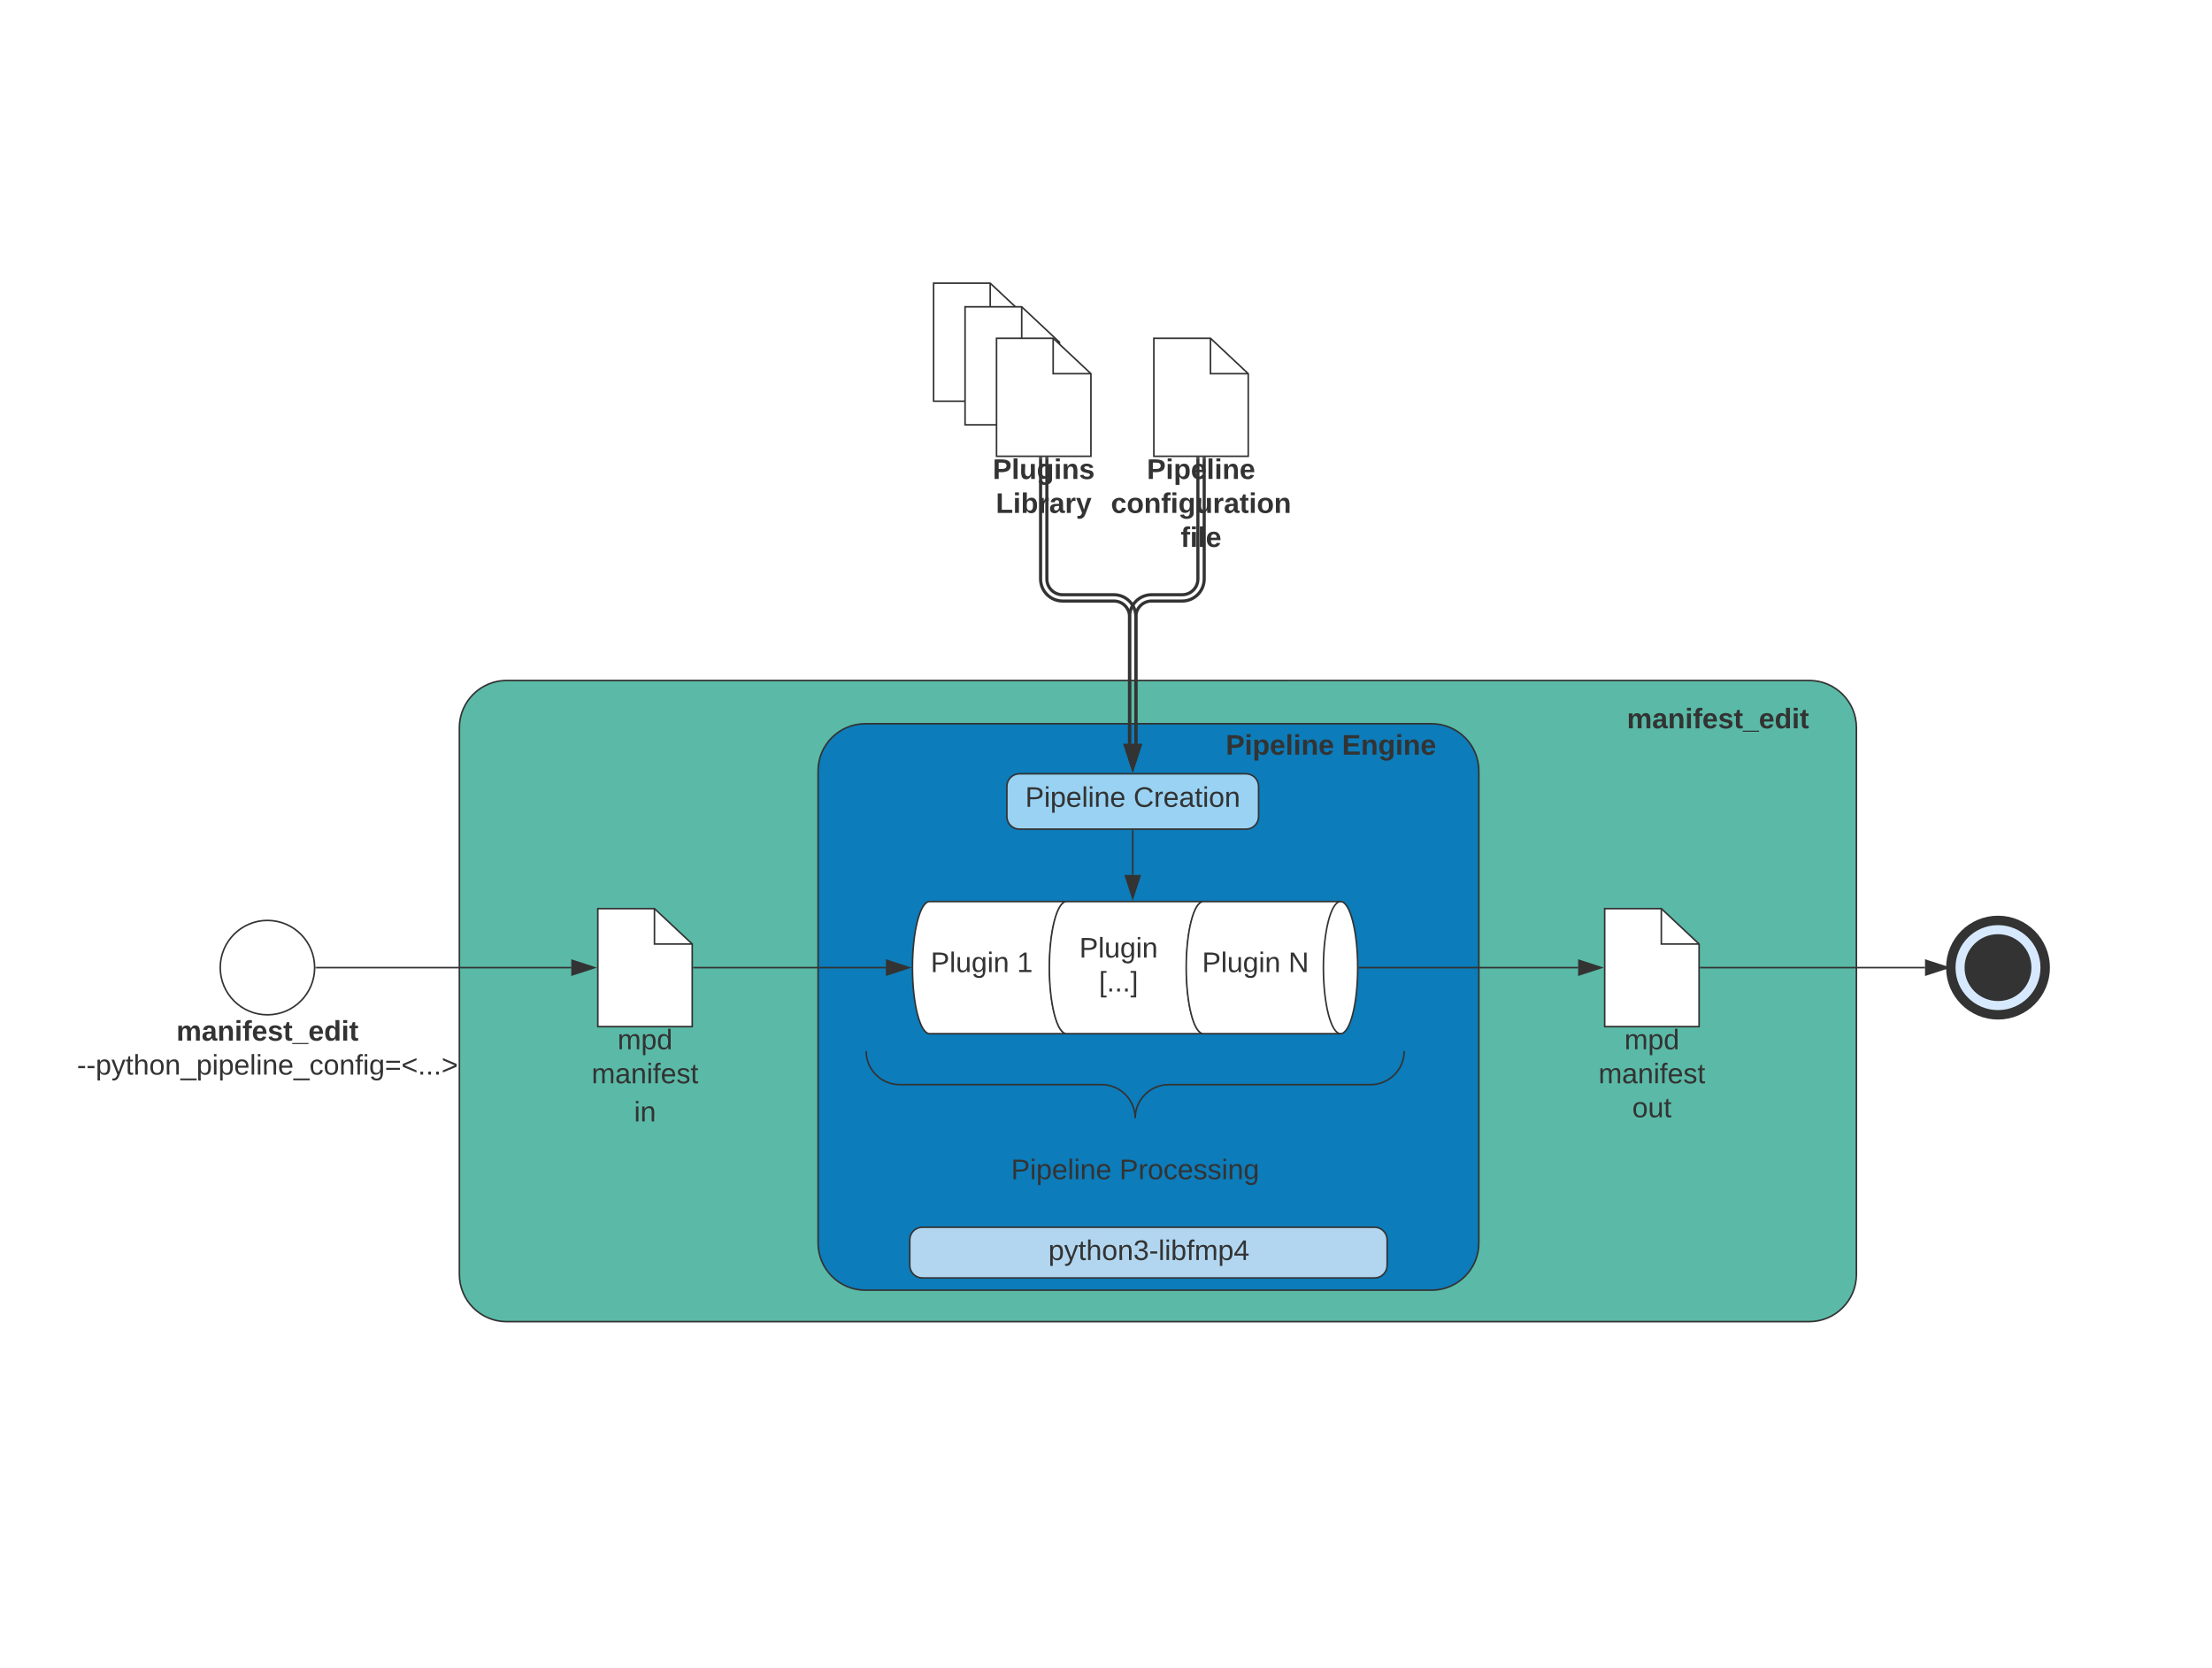 <svg xmlns="http://www.w3.org/2000/svg" xmlns:xlink="http://www.w3.org/1999/xlink" xmlns:lucid="lucid" width="1406.03" height="1060"><g transform="translate(0 0)" lucid:page-tab-id="D8Tr2TC_o4vC"><path d="M0 0h1406.03v1060H0z" fill="#fff"/><path d="M1150 432.5c16.57 0 30 13.43 30 30V810c0 16.57-13.43 30-30 30H322c-16.56 0-30-13.43-30-30V462.5c0-16.57 13.44-30 30-30z" stroke="#333" fill="#5abaa7"/><path d="M910 460c16.57 0 30 13.43 30 30v300c0 16.57-13.43 30-30 30H550c-16.57 0-30-13.43-30-30V490c0-16.57 13.43-30 30-30z" stroke="#333" fill="#0c7cba"/><path d="M629.43 180l24 22.5V255h-60v-75z" stroke="#333" fill="#fff"/><path d="M629.43 180v22.5h24" stroke="#333" fill="none"/><path d="M649.43 195l24 22.5V270h-60v-75z" stroke="#333" fill="#fff"/><path d="M649.43 195v22.5h24" stroke="#333" fill="none"/><path d="M416 577.5l24 22.5v52.5h-60v-75z" stroke="#333" fill="#fff"/><path d="M416 577.5V600h24" stroke="#333" fill="none"/><use xlink:href="#a" transform="matrix(1,0,0,1,380,652.5) translate(12.525 14.4)"/><use xlink:href="#b" transform="matrix(1,0,0,1,380,652.5) translate(-3.95 36)"/><use xlink:href="#c" transform="matrix(1,0,0,1,380,652.5) translate(23.025 60.267)"/><path d="M1056 577.5l24 22.5v52.5h-60v-75z" stroke="#333" fill="#fff"/><path d="M1056 577.5V600h24" stroke="#333" fill="none"/><use xlink:href="#a" transform="matrix(1,0,0,1,1020,652.5) translate(12.525 14.4)"/><use xlink:href="#b" transform="matrix(1,0,0,1,1020,652.5) translate(-3.95 36)"/><use xlink:href="#d" transform="matrix(1,0,0,1,1020,652.5) translate(17.5 57.6)"/><path d="M665.43 291.5V368c0 5.52 4.48 10 10 10H708c7.73 0 14 6.27 14 14v80.8" stroke="#333" stroke-width="2" fill="none"/><path d="M661.43 291.5V368c0 7.73 6.27 14 14 14H708c5.52 0 10 4.48 10 10v80.8" stroke="#333" stroke-width="2" fill="none"/><path d="M666.43 291.53h-2v-1.03h2zM662.43 291.53h-2v-1.03h2z" fill="#333"/><path d="M720 488.06l-4.64-14.27h9.28z" stroke="#333" stroke-width="2" fill="#333"/><path d="M765.43 291.5V368c0 7.73-6.26 14-14 14H732c-5.52 0-10 4.48-10 10v80.8" stroke="#333" stroke-width="2" fill="none"/><path d="M761.43 291.5V368c0 5.52-4.47 10-10 10H732c-7.73 0-14 6.27-14 14v80.8" stroke="#333" stroke-width="2" fill="none"/><path d="M766.43 291.53h-2v-1.03h2zM762.43 291.53h-2v-1.03h2z" fill="#333"/><path d="M720 488.06l-4.64-14.27h9.28z" stroke="#333" stroke-width="2" fill="#333"/><path d="M441 615h122.12" stroke="#333" fill="none"/><path d="M441 615.5h-.5v-1h.5z" fill="#333"/><path d="M577.88 615l-14.26 4.64v-9.28z" stroke="#333" fill="#333"/><path d="M864 615h139.12" stroke="#333" fill="none"/><path d="M864 615.5h-.53l.03-.5v-.5h.5z" fill="#333"/><path d="M1017.88 615l-14.26 4.64v-9.28z" stroke="#333" fill="#333"/><g stroke="#333"><path d="M590.9 657c-6.02 0-10.9-18.8-10.9-42s4.88-42 10.9-42h87.2c6.02 0 10.9 18.8 10.9 42s-4.88 42-10.9 42z" fill="#fff"/><path d="M678.1 657c-6.02 0-10.9-18.8-10.9-42s4.88-42 10.9-42" fill="none"/></g><use xlink:href="#e" transform="matrix(1,-2.4492935982947064e-16,2.4492935982947064e-16,1,585,578) translate(6.55 39.837)"/><use xlink:href="#f" transform="matrix(1,-2.4492935982947064e-16,2.4492935982947064e-16,1,585,578) translate(61.45 39.837)"/><g stroke="#333"><path d="M677.9 657c-6.02 0-10.9-18.8-10.9-42s4.88-42 10.9-42h87.2c6.02 0 10.9 18.8 10.9 42s-4.88 42-10.9 42z" fill="#fff"/><path d="M765.1 657c-6.02 0-10.9-18.8-10.9-42s4.88-42 10.9-42" fill="none"/></g><use xlink:href="#g" transform="matrix(1,-2.4492935982947064e-16,2.4492935982947064e-16,1,672,578) translate(14.05 30.587)"/><use xlink:href="#h" transform="matrix(1,-2.4492935982947064e-16,2.4492935982947064e-16,1,672,578) translate(26.5 52.188)"/><g stroke="#333"><path d="M764.9 657c-6.02 0-10.9-18.8-10.9-42s4.88-42 10.9-42h87.2c6.02 0 10.9 18.8 10.9 42s-4.88 42-10.9 42z" fill="#fff"/><path d="M852.1 657c-6.02 0-10.9-18.8-10.9-42s4.88-42 10.9-42" fill="none"/></g><use xlink:href="#e" transform="matrix(1,-2.4492935982947064e-16,2.4492935982947064e-16,1,759,578) translate(5.075 39.837)"/><use xlink:href="#i" transform="matrix(1,-2.4492935982947064e-16,2.4492935982947064e-16,1,759,578) translate(59.975 39.837)"/><path d="M640 499.8c0-4.42 3.58-8 8-8h144c4.42 0 8 3.58 8 8V519c0 4.42-3.58 8-8 8H648c-4.42 0-8-3.58-8-8z" stroke="#333" fill="#99d2f2"/><use xlink:href="#j" transform="matrix(1,0,0,1,645,496.795) translate(6.65 16.025)"/><use xlink:href="#k" transform="matrix(1,0,0,1,645,496.795) translate(75.5 16.025)"/><path d="M720 528v28.12" stroke="#333" fill="none"/><path d="M720.5 528h-1v-.5h1z" fill="#333"/><path d="M720 570.88l-4.64-14.26h9.28z" stroke="#333" fill="#333"/><g fill="none"><path d="M558.57 748c-4.42 0-8-3.58-8-8v-64c0-4.42 3.58-8 8-8h326c4.4 0 8 3.58 8 8v64c0 4.42-3.6 8-8 8z"/><path d="M892.57 668c0 11.8-9.57 21.38-21.38 21.38H742.93c-11.8 0-21.37 9.56-21.37 21.37 0-11.8-9.57-21.38-21.38-21.38H571.93c-11.8 0-21.37-9.56-21.37-21.37" stroke="#333"/></g><use xlink:href="#l" transform="matrix(1,0,0,1,555.566,735.062) translate(87.125 14.4)"/><use xlink:href="#m" transform="matrix(1,0,0,1,555.566,735.062) translate(155.975 14.4)"/><path d="M578.28 788c0-4.42 3.58-8 8-8h287.44c4.42 0 8 3.58 8 8v16.23c0 4.42-3.58 8-8 8H586.28c-4.42 0-8-3.58-8-8z" stroke="#333" fill="#b2d6ef"/><use xlink:href="#n" transform="matrix(1,0,0,1,583.283,785) translate(83.1 15.838)"/><path d="M754 457.27c0-4.42 3.58-8 8-8h167c4.42 0 8 3.58 8 8v37.2c0 4.42-3.58 8-8 8H762c-4.42 0-8-3.58-8-8z" stroke="#000" stroke-opacity="0" fill="#fff" fill-opacity="0"/><use xlink:href="#o" transform="matrix(1,0,0,1,759,454.27) translate(20.125 25.4)"/><use xlink:href="#p" transform="matrix(1,0,0,1,759,454.27) translate(94.025 25.4)"/><path d="M1300 615c0 16.57-13.43 30-30 30s-30-13.43-30-30 13.43-30 30-30 30 13.43 30 30z" stroke="#333" stroke-width="6" fill="#d7e9ff"/><path d="M1291.25 615c0 11.74-9.5 21.25-21.25 21.25-11.74 0-21.25-9.5-21.25-21.25 0-11.74 9.5-21.25 21.25-21.25 11.74 0 21.25 9.5 21.25 21.25z" fill="#333"/><path d="M200 615c0 16.57-13.43 30-30 30s-30-13.43-30-30 13.43-30 30-30 30 13.43 30 30z" stroke="#333" fill="#fff"/><use xlink:href="#q" transform="matrix(1,0,0,1,140,647) translate(-27.875 14.4)"/><use xlink:href="#r" transform="matrix(1,0,0,1,140,647) translate(-91.1 36)"/><path d="M201 615h162.12" stroke="#333" fill="none"/><path d="M201 615.5h-.54l.04-.5-.02-.5h.53z" fill="#333"/><path d="M377.88 615l-14.26 4.64v-9.28z" stroke="#333" fill="#333"/><path d="M1081 615h142.62" stroke="#333" fill="none"/><path d="M1081 615.5h-.5v-1h.5z" fill="#333"/><path d="M1238.38 615l-14.26 4.64v-9.28z" stroke="#333" fill="#333"/><path d="M1000 440.5c0-4.42 3.58-8 8-8h167c4.42 0 8 3.58 8 8v37.2c0 4.42-3.58 8-8 8h-167c-4.42 0-8-3.58-8-8z" stroke="#000" stroke-opacity="0" fill="#fff" fill-opacity="0"/><g><use xlink:href="#s" transform="matrix(1,0,0,1,1005,437.5) translate(29.125 25.4)"/></g><path d="M769.43 215l24 22.5V290h-60v-75z" stroke="#333" fill="#fff"/><path d="M769.43 215v22.5h24" stroke="#333" fill="none"/><g><use xlink:href="#t" transform="matrix(1,0,0,1,733.434,290) translate(-4.45 14.4)"/><use xlink:href="#u" transform="matrix(1,0,0,1,733.434,290) translate(-27.3 36)"/><use xlink:href="#v" transform="matrix(1,0,0,1,733.434,290) translate(17.025 57.6)"/></g><path d="M669.43 215l24 22.5V290h-60v-75z" stroke="#333" fill="#fff"/><path d="M669.43 215v22.5h24" stroke="#333" fill="none"/><g><use xlink:href="#w" transform="matrix(1,0,0,1,633.434,290) translate(-2.425 14.4)"/><use xlink:href="#x" transform="matrix(1,0,0,1,633.434,290) translate(-0.45 36)"/></g><g class="lucid-layer" lucid:layer-id="D8Tr2RmEbMdG" display="none"><path d="M567 761c0-4.42 3.58-8 8-8h417c4.42 0 8 3.58 8 8v291c0 4.42-3.58 8-8 8H575c-4.42 0-8-3.58-8-8z" stroke="#333" fill="#b2d6ef"/></g><defs><path fill="#333" d="M210-169c-67 3-38 105-44 169h-31v-121c0-29-5-50-35-48C34-165 62-65 56 0H25l-1-190h30c1 10-1 24 2 32 10-44 99-50 107 0 11-21 27-35 58-36 85-2 47 119 55 194h-31v-121c0-29-5-49-35-48" id="y"/><path fill="#333" d="M115-194c55 1 70 41 70 98S169 2 115 4C84 4 66-9 55-30l1 105H24l-1-265h31l2 30c10-21 28-34 59-34zm-8 174c40 0 45-34 45-75s-6-73-45-74c-42 0-51 32-51 76 0 43 10 73 51 73" id="z"/><path fill="#333" d="M85-194c31 0 48 13 60 33l-1-100h32l1 261h-30c-2-10 0-23-3-31C134-8 116 4 85 4 32 4 16-35 15-94c0-66 23-100 70-100zm9 24c-40 0-46 34-46 75 0 40 6 74 45 74 42 0 51-32 51-76 0-42-9-74-50-73" id="A"/><g id="a"><use transform="matrix(0.05,0,0,0.05,0,0)" xlink:href="#y"/><use transform="matrix(0.05,0,0,0.05,14.95,0)" xlink:href="#z"/><use transform="matrix(0.05,0,0,0.05,24.95,0)" xlink:href="#A"/></g><path fill="#333" d="M141-36C126-15 110 5 73 4 37 3 15-17 15-53c-1-64 63-63 125-63 3-35-9-54-41-54-24 1-41 7-42 31l-33-3c5-37 33-52 76-52 45 0 72 20 72 64v82c-1 20 7 32 28 27v20c-31 9-61-2-59-35zM48-53c0 20 12 33 32 33 41-3 63-29 60-74-43 2-92-5-92 41" id="B"/><path fill="#333" d="M117-194c89-4 53 116 60 194h-32v-121c0-31-8-49-39-48C34-167 62-67 57 0H25l-1-190h30c1 10-1 24 2 32 11-22 29-35 61-36" id="C"/><path fill="#333" d="M24-231v-30h32v30H24zM24 0v-190h32V0H24" id="D"/><path fill="#333" d="M101-234c-31-9-42 10-38 44h38v23H63V0H32v-167H5v-23h27c-7-52 17-82 69-68v24" id="E"/><path fill="#333" d="M100-194c63 0 86 42 84 106H49c0 40 14 67 53 68 26 1 43-12 49-29l28 8c-11 28-37 45-77 45C44 4 14-33 15-96c1-61 26-98 85-98zm52 81c6-60-76-77-97-28-3 7-6 17-6 28h103" id="F"/><path fill="#333" d="M135-143c-3-34-86-38-87 0 15 53 115 12 119 90S17 21 10-45l28-5c4 36 97 45 98 0-10-56-113-15-118-90-4-57 82-63 122-42 12 7 21 19 24 35" id="G"/><path fill="#333" d="M59-47c-2 24 18 29 38 22v24C64 9 27 4 27-40v-127H5v-23h24l9-43h21v43h35v23H59v120" id="H"/><g id="b"><use transform="matrix(0.05,0,0,0.05,0,0)" xlink:href="#y"/><use transform="matrix(0.05,0,0,0.05,14.95,0)" xlink:href="#B"/><use transform="matrix(0.05,0,0,0.05,24.95,0)" xlink:href="#C"/><use transform="matrix(0.05,0,0,0.05,34.95,0)" xlink:href="#D"/><use transform="matrix(0.05,0,0,0.05,38.9,0)" xlink:href="#E"/><use transform="matrix(0.05,0,0,0.05,43.9,0)" xlink:href="#F"/><use transform="matrix(0.05,0,0,0.05,53.9,0)" xlink:href="#G"/><use transform="matrix(0.05,0,0,0.05,62.9,0)" xlink:href="#H"/></g><g id="c"><use transform="matrix(0.05,0,0,0.05,0,0)" xlink:href="#D"/><use transform="matrix(0.05,0,0,0.05,3.95,0)" xlink:href="#C"/></g><path fill="#333" d="M100-194c62-1 85 37 85 99 1 63-27 99-86 99S16-35 15-95c0-66 28-99 85-99zM99-20c44 1 53-31 53-75 0-43-8-75-51-75s-53 32-53 75 10 74 51 75" id="I"/><path fill="#333" d="M84 4C-5 8 30-112 23-190h32v120c0 31 7 50 39 49 72-2 45-101 50-169h31l1 190h-30c-1-10 1-25-2-33-11 22-28 36-60 37" id="J"/><g id="d"><use transform="matrix(0.05,0,0,0.05,0,0)" xlink:href="#I"/><use transform="matrix(0.05,0,0,0.05,10,0)" xlink:href="#J"/><use transform="matrix(0.05,0,0,0.05,20,0)" xlink:href="#H"/></g><path fill="#333" d="M30-248c87 1 191-15 191 75 0 78-77 80-158 76V0H30v-248zm33 125c57 0 124 11 124-50 0-59-68-47-124-48v98" id="K"/><path fill="#333" d="M24 0v-261h32V0H24" id="L"/><path fill="#333" d="M177-190C167-65 218 103 67 71c-23-6-38-20-44-43l32-5c15 47 100 32 89-28v-30C133-14 115 1 83 1 29 1 15-40 15-95c0-56 16-97 71-98 29-1 48 16 59 35 1-10 0-23 2-32h30zM94-22c36 0 50-32 50-73 0-42-14-75-50-75-39 0-46 34-46 75s6 73 46 73" id="M"/><g id="e"><use transform="matrix(0.05,0,0,0.05,0,0)" xlink:href="#K"/><use transform="matrix(0.05,0,0,0.05,12,0)" xlink:href="#L"/><use transform="matrix(0.05,0,0,0.05,15.95,0)" xlink:href="#J"/><use transform="matrix(0.05,0,0,0.05,25.95,0)" xlink:href="#M"/><use transform="matrix(0.05,0,0,0.05,35.95,0)" xlink:href="#D"/><use transform="matrix(0.05,0,0,0.05,39.9,0)" xlink:href="#C"/></g><path fill="#333" d="M27 0v-27h64v-190l-56 39v-29l58-41h29v221h61V0H27" id="N"/><use transform="matrix(0.05,0,0,0.05,0,0)" xlink:href="#N" id="f"/><g id="g"><use transform="matrix(0.05,0,0,0.05,0,0)" xlink:href="#K"/><use transform="matrix(0.05,0,0,0.05,12,0)" xlink:href="#L"/><use transform="matrix(0.05,0,0,0.05,15.95,0)" xlink:href="#J"/><use transform="matrix(0.05,0,0,0.05,25.95,0)" xlink:href="#M"/><use transform="matrix(0.05,0,0,0.05,35.95,0)" xlink:href="#D"/><use transform="matrix(0.05,0,0,0.05,39.9,0)" xlink:href="#C"/></g><path fill="#333" d="M26 75v-336h71v23H56V52h41v23H26" id="O"/><path fill="#333" d="M33 0v-38h34V0H33" id="P"/><path fill="#333" d="M3 75V52h41v-290H3v-23h71V75H3" id="Q"/><g id="h"><use transform="matrix(0.05,0,0,0.05,0,0)" xlink:href="#O"/><use transform="matrix(0.05,0,0,0.05,5,0)" xlink:href="#P"/><use transform="matrix(0.05,0,0,0.05,10,0)" xlink:href="#P"/><use transform="matrix(0.05,0,0,0.05,15,0)" xlink:href="#P"/><use transform="matrix(0.05,0,0,0.05,20,0)" xlink:href="#Q"/></g><path fill="#333" d="M190 0L58-211 59 0H30v-248h39L202-35l-2-213h31V0h-41" id="R"/><use transform="matrix(0.05,0,0,0.05,0,0)" xlink:href="#R" id="i"/><g id="j"><use transform="matrix(0.05,0,0,0.05,0,0)" xlink:href="#K"/><use transform="matrix(0.05,0,0,0.05,12,0)" xlink:href="#D"/><use transform="matrix(0.05,0,0,0.05,15.95,0)" xlink:href="#z"/><use transform="matrix(0.05,0,0,0.05,25.95,0)" xlink:href="#F"/><use transform="matrix(0.05,0,0,0.05,35.95,0)" xlink:href="#L"/><use transform="matrix(0.05,0,0,0.05,39.9,0)" xlink:href="#D"/><use transform="matrix(0.05,0,0,0.05,43.85,0)" xlink:href="#C"/><use transform="matrix(0.05,0,0,0.05,53.85,0)" xlink:href="#F"/></g><path fill="#333" d="M212-179c-10-28-35-45-73-45-59 0-87 40-87 99 0 60 29 101 89 101 43 0 62-24 78-52l27 14C228-24 195 4 139 4 59 4 22-46 18-125c-6-104 99-153 187-111 19 9 31 26 39 46" id="S"/><path fill="#333" d="M114-163C36-179 61-72 57 0H25l-1-190h30c1 12-1 29 2 39 6-27 23-49 58-41v29" id="T"/><g id="k"><use transform="matrix(0.05,0,0,0.05,0,0)" xlink:href="#S"/><use transform="matrix(0.05,0,0,0.05,12.95,0)" xlink:href="#T"/><use transform="matrix(0.05,0,0,0.05,18.9,0)" xlink:href="#F"/><use transform="matrix(0.05,0,0,0.05,28.9,0)" xlink:href="#B"/><use transform="matrix(0.05,0,0,0.05,38.9,0)" xlink:href="#H"/><use transform="matrix(0.05,0,0,0.05,43.9,0)" xlink:href="#D"/><use transform="matrix(0.05,0,0,0.05,47.85,0)" xlink:href="#I"/><use transform="matrix(0.05,0,0,0.05,57.85,0)" xlink:href="#C"/></g><g id="l"><use transform="matrix(0.05,0,0,0.05,0,0)" xlink:href="#K"/><use transform="matrix(0.05,0,0,0.05,12,0)" xlink:href="#D"/><use transform="matrix(0.05,0,0,0.05,15.95,0)" xlink:href="#z"/><use transform="matrix(0.05,0,0,0.05,25.95,0)" xlink:href="#F"/><use transform="matrix(0.05,0,0,0.05,35.95,0)" xlink:href="#L"/><use transform="matrix(0.05,0,0,0.05,39.9,0)" xlink:href="#D"/><use transform="matrix(0.05,0,0,0.05,43.85,0)" xlink:href="#C"/><use transform="matrix(0.05,0,0,0.05,53.85,0)" xlink:href="#F"/></g><path fill="#333" d="M96-169c-40 0-48 33-48 73s9 75 48 75c24 0 41-14 43-38l32 2c-6 37-31 61-74 61-59 0-76-41-82-99-10-93 101-131 147-64 4 7 5 14 7 22l-32 3c-4-21-16-35-41-35" id="U"/><g id="m"><use transform="matrix(0.05,0,0,0.05,0,0)" xlink:href="#K"/><use transform="matrix(0.05,0,0,0.05,12,0)" xlink:href="#T"/><use transform="matrix(0.05,0,0,0.05,17.95,0)" xlink:href="#I"/><use transform="matrix(0.05,0,0,0.05,27.95,0)" xlink:href="#U"/><use transform="matrix(0.05,0,0,0.05,36.95,0)" xlink:href="#F"/><use transform="matrix(0.05,0,0,0.05,46.95,0)" xlink:href="#G"/><use transform="matrix(0.05,0,0,0.05,55.95,0)" xlink:href="#G"/><use transform="matrix(0.05,0,0,0.05,64.95,0)" xlink:href="#D"/><use transform="matrix(0.05,0,0,0.05,68.9,0)" xlink:href="#C"/><use transform="matrix(0.05,0,0,0.05,78.9,0)" xlink:href="#M"/></g><path fill="#333" d="M179-190L93 31C79 59 56 82 12 73V49c39 6 53-20 64-50L1-190h34L92-34l54-156h33" id="V"/><path fill="#333" d="M106-169C34-169 62-67 57 0H25v-261h32l-1 103c12-21 28-36 61-36 89 0 53 116 60 194h-32v-121c2-32-8-49-39-48" id="W"/><path fill="#333" d="M126-127c33 6 58 20 58 59 0 88-139 92-164 29-3-8-5-16-6-25l32-3c6 27 21 44 54 44 32 0 52-15 52-46 0-38-36-46-79-43v-28c39 1 72-4 72-42 0-27-17-43-46-43-28 0-47 15-49 41l-32-3c6-42 35-63 81-64 48-1 79 21 79 65 0 36-21 52-52 59" id="X"/><path fill="#333" d="M16-82v-28h88v28H16" id="Y"/><path fill="#333" d="M115-194c53 0 69 39 70 98 0 66-23 100-70 100C84 3 66-7 56-30L54 0H23l1-261h32v101c10-23 28-34 59-34zm-8 174c40 0 45-34 45-75 0-40-5-75-45-74-42 0-51 32-51 76 0 43 10 73 51 73" id="Z"/><path fill="#333" d="M155-56V0h-30v-56H8v-25l114-167h33v167h35v25h-35zm-30-156c-27 46-58 90-88 131h88v-131" id="aa"/><g id="n"><use transform="matrix(0.05,0,0,0.05,0,0)" xlink:href="#z"/><use transform="matrix(0.05,0,0,0.05,10,0)" xlink:href="#V"/><use transform="matrix(0.05,0,0,0.05,19,0)" xlink:href="#H"/><use transform="matrix(0.05,0,0,0.05,24,0)" xlink:href="#W"/><use transform="matrix(0.05,0,0,0.05,34,0)" xlink:href="#I"/><use transform="matrix(0.05,0,0,0.05,44,0)" xlink:href="#C"/><use transform="matrix(0.05,0,0,0.05,54,0)" xlink:href="#X"/><use transform="matrix(0.05,0,0,0.05,64,0)" xlink:href="#Y"/><use transform="matrix(0.05,0,0,0.05,69.95,0)" xlink:href="#L"/><use transform="matrix(0.05,0,0,0.05,73.9,0)" xlink:href="#D"/><use transform="matrix(0.05,0,0,0.05,77.85,0)" xlink:href="#Z"/><use transform="matrix(0.05,0,0,0.05,87.85,0)" xlink:href="#E"/><use transform="matrix(0.05,0,0,0.05,92.85,0)" xlink:href="#y"/><use transform="matrix(0.05,0,0,0.05,107.8,0)" xlink:href="#z"/><use transform="matrix(0.05,0,0,0.05,117.8,0)" xlink:href="#aa"/></g><path fill="#333" d="M24-248c93 1 206-16 204 79-1 75-69 88-152 82V0H24v-248zm52 121c47 0 100 7 100-41 0-47-54-39-100-39v80" id="ab"/><path fill="#333" d="M25-224v-37h50v37H25zM25 0v-190h50V0H25" id="ac"/><path fill="#333" d="M135-194c53 0 70 44 70 98 0 56-19 98-73 100-31 1-45-17-59-34 3 33 2 69 2 105H25l-1-265h48c2 10 0 23 3 31 11-24 29-35 60-35zM114-30c33 0 39-31 40-66 0-38-9-64-40-64-56 0-55 130 0 130" id="ad"/><path fill="#333" d="M185-48c-13 30-37 53-82 52C43 2 14-33 14-96s30-98 90-98c62 0 83 45 84 108H66c0 31 8 55 39 56 18 0 30-7 34-22zm-45-69c5-46-57-63-70-21-2 6-4 13-4 21h74" id="ae"/><path fill="#333" d="M25 0v-261h50V0H25" id="af"/><path fill="#333" d="M135-194c87-1 58 113 63 194h-50c-7-57 23-157-34-157-59 0-34 97-39 157H25l-1-190h47c2 12-1 28 3 38 12-26 28-41 61-42" id="ag"/><g id="o"><use transform="matrix(0.05,0,0,0.05,0,0)" xlink:href="#ab"/><use transform="matrix(0.05,0,0,0.05,12,0)" xlink:href="#ac"/><use transform="matrix(0.05,0,0,0.05,17,0)" xlink:href="#ad"/><use transform="matrix(0.05,0,0,0.05,27.95,0)" xlink:href="#ae"/><use transform="matrix(0.05,0,0,0.05,37.95,0)" xlink:href="#af"/><use transform="matrix(0.05,0,0,0.05,42.95,0)" xlink:href="#ac"/><use transform="matrix(0.05,0,0,0.05,47.95,0)" xlink:href="#ag"/><use transform="matrix(0.05,0,0,0.05,58.9,0)" xlink:href="#ae"/></g><path fill="#333" d="M24 0v-248h195v40H76v63h132v40H76v65h150V0H24" id="ah"/><path fill="#333" d="M195-6C206 82 75 100 31 46c-4-6-6-13-8-21l49-6c3 16 16 24 34 25 40 0 42-37 40-79-11 22-30 35-61 35-53 0-70-43-70-97 0-56 18-96 73-97 30 0 46 14 59 34l2-30h47zm-90-29c32 0 41-27 41-63 0-35-9-62-40-62-32 0-39 29-40 63 0 36 9 62 39 62" id="ai"/><g id="p"><use transform="matrix(0.05,0,0,0.05,0,0)" xlink:href="#ah"/><use transform="matrix(0.05,0,0,0.05,12,0)" xlink:href="#ag"/><use transform="matrix(0.05,0,0,0.05,22.95,0)" xlink:href="#ai"/><use transform="matrix(0.05,0,0,0.05,33.9,0)" xlink:href="#ac"/><use transform="matrix(0.05,0,0,0.05,38.9,0)" xlink:href="#ag"/><use transform="matrix(0.05,0,0,0.05,49.85,0)" xlink:href="#ae"/></g><path fill="#333" d="M220-157c-53 9-28 100-34 157h-49v-107c1-27-5-49-29-50C55-147 81-57 75 0H25l-1-190h47c2 12-1 28 3 38 10-53 101-56 108 0 13-22 24-43 59-42 82 1 51 116 57 194h-49v-107c-1-25-5-48-29-50" id="aj"/><path fill="#333" d="M133-34C117-15 103 5 69 4 32 3 11-16 11-54c-1-60 55-63 116-61 1-26-3-47-28-47-18 1-26 9-28 27l-52-2c7-38 36-58 82-57s74 22 75 68l1 82c-1 14 12 18 25 15v27c-30 8-71 5-69-32zm-48 3c29 0 43-24 42-57-32 0-66-3-65 30 0 17 8 27 23 27" id="ak"/><path fill="#333" d="M121-226c-27-7-43 5-38 36h38v33H83V0H34v-157H6v-33h28c-9-59 32-81 87-68v32" id="al"/><path fill="#333" d="M137-138c1-29-70-34-71-4 15 46 118 7 119 86 1 83-164 76-172 9l43-7c4 19 20 25 44 25 33 8 57-30 24-41C81-84 22-81 20-136c-2-80 154-74 161-7" id="am"/><path fill="#333" d="M115-3C79 11 28 4 28-45v-112H4v-33h27l15-45h31v45h36v33H77v99c-1 23 16 31 38 25v30" id="an"/><path fill="#333" d="M-4 44V30h207v14H-4" id="ao"/><path fill="#333" d="M88-194c31-1 46 15 58 34l-1-101h50l1 261h-48c-2-10 0-23-3-31C134-8 116 4 84 4 32 4 16-41 15-95c0-56 19-97 73-99zm17 164c33 0 40-30 41-66 1-37-9-64-41-64s-38 30-39 65c0 43 13 65 39 65" id="ap"/><g id="q"><use transform="matrix(0.05,0,0,0.05,0,0)" xlink:href="#aj"/><use transform="matrix(0.05,0,0,0.05,16,0)" xlink:href="#ak"/><use transform="matrix(0.05,0,0,0.05,26,0)" xlink:href="#ag"/><use transform="matrix(0.05,0,0,0.05,36.95,0)" xlink:href="#ac"/><use transform="matrix(0.05,0,0,0.05,41.95,0)" xlink:href="#al"/><use transform="matrix(0.05,0,0,0.05,47.9,0)" xlink:href="#ae"/><use transform="matrix(0.05,0,0,0.05,57.9,0)" xlink:href="#am"/><use transform="matrix(0.05,0,0,0.05,67.9,0)" xlink:href="#an"/><use transform="matrix(0.05,0,0,0.05,73.85,0)" xlink:href="#ao"/><use transform="matrix(0.05,0,0,0.05,83.85,0)" xlink:href="#ae"/><use transform="matrix(0.05,0,0,0.05,93.85,0)" xlink:href="#ap"/><use transform="matrix(0.05,0,0,0.05,104.8,0)" xlink:href="#ac"/><use transform="matrix(0.05,0,0,0.05,109.8,0)" xlink:href="#an"/></g><path fill="#333" d="M-5 72V49h209v23H-5" id="aq"/><path fill="#333" d="M18-150v-26h174v26H18zm0 90v-26h174v26H18" id="ar"/><path fill="#333" d="M18-100v-36l175-74v27L42-118l151 64v27" id="as"/><path fill="#333" d="M18-27v-27l151-64-151-65v-27l175 74v36" id="at"/><g id="r"><use transform="matrix(0.05,0,0,0.05,0,0)" xlink:href="#Y"/><use transform="matrix(0.05,0,0,0.05,5.95,0)" xlink:href="#Y"/><use transform="matrix(0.05,0,0,0.05,11.9,0)" xlink:href="#z"/><use transform="matrix(0.05,0,0,0.05,21.9,0)" xlink:href="#V"/><use transform="matrix(0.05,0,0,0.05,30.9,0)" xlink:href="#H"/><use transform="matrix(0.05,0,0,0.05,35.9,0)" xlink:href="#W"/><use transform="matrix(0.05,0,0,0.05,45.9,0)" xlink:href="#I"/><use transform="matrix(0.05,0,0,0.05,55.9,0)" xlink:href="#C"/><use transform="matrix(0.05,0,0,0.05,65.9,0)" xlink:href="#aq"/><use transform="matrix(0.05,0,0,0.05,75.9,0)" xlink:href="#z"/><use transform="matrix(0.05,0,0,0.05,85.9,0)" xlink:href="#D"/><use transform="matrix(0.05,0,0,0.05,89.85,0)" xlink:href="#z"/><use transform="matrix(0.05,0,0,0.05,99.85,0)" xlink:href="#F"/><use transform="matrix(0.05,0,0,0.05,109.85,0)" xlink:href="#L"/><use transform="matrix(0.05,0,0,0.05,113.8,0)" xlink:href="#D"/><use transform="matrix(0.05,0,0,0.05,117.75,0)" xlink:href="#C"/><use transform="matrix(0.05,0,0,0.05,127.75,0)" xlink:href="#F"/><use transform="matrix(0.05,0,0,0.05,137.75,0)" xlink:href="#aq"/><use transform="matrix(0.05,0,0,0.05,147.75,0)" xlink:href="#U"/><use transform="matrix(0.05,0,0,0.05,156.75,0)" xlink:href="#I"/><use transform="matrix(0.05,0,0,0.05,166.75,0)" xlink:href="#C"/><use transform="matrix(0.05,0,0,0.05,176.75,0)" xlink:href="#E"/><use transform="matrix(0.05,0,0,0.05,181.75,0)" xlink:href="#D"/><use transform="matrix(0.05,0,0,0.05,185.7,0)" xlink:href="#M"/><use transform="matrix(0.05,0,0,0.05,195.7,0)" xlink:href="#ar"/><use transform="matrix(0.05,0,0,0.05,206.2,0)" xlink:href="#as"/><use transform="matrix(0.05,0,0,0.05,216.7,0)" xlink:href="#P"/><use transform="matrix(0.05,0,0,0.05,221.7,0)" xlink:href="#P"/><use transform="matrix(0.05,0,0,0.05,226.7,0)" xlink:href="#P"/><use transform="matrix(0.05,0,0,0.05,231.7,0)" xlink:href="#at"/></g><g id="s"><use transform="matrix(0.05,0,0,0.05,0,0)" xlink:href="#aj"/><use transform="matrix(0.05,0,0,0.05,16,0)" xlink:href="#ak"/><use transform="matrix(0.05,0,0,0.05,26,0)" xlink:href="#ag"/><use transform="matrix(0.05,0,0,0.05,36.95,0)" xlink:href="#ac"/><use transform="matrix(0.05,0,0,0.05,41.95,0)" xlink:href="#al"/><use transform="matrix(0.05,0,0,0.05,47.9,0)" xlink:href="#ae"/><use transform="matrix(0.05,0,0,0.05,57.9,0)" xlink:href="#am"/><use transform="matrix(0.05,0,0,0.05,67.9,0)" xlink:href="#an"/><use transform="matrix(0.05,0,0,0.05,73.85,0)" xlink:href="#ao"/><use transform="matrix(0.05,0,0,0.05,83.85,0)" xlink:href="#ae"/><use transform="matrix(0.05,0,0,0.05,93.85,0)" xlink:href="#ap"/><use transform="matrix(0.05,0,0,0.05,104.8,0)" xlink:href="#ac"/><use transform="matrix(0.05,0,0,0.05,109.8,0)" xlink:href="#an"/></g><g id="t"><use transform="matrix(0.05,0,0,0.05,0,0)" xlink:href="#ab"/><use transform="matrix(0.05,0,0,0.05,12,0)" xlink:href="#ac"/><use transform="matrix(0.05,0,0,0.05,17,0)" xlink:href="#ad"/><use transform="matrix(0.05,0,0,0.05,27.95,0)" xlink:href="#ae"/><use transform="matrix(0.05,0,0,0.05,37.95,0)" xlink:href="#af"/><use transform="matrix(0.05,0,0,0.05,42.95,0)" xlink:href="#ac"/><use transform="matrix(0.05,0,0,0.05,47.95,0)" xlink:href="#ag"/><use transform="matrix(0.05,0,0,0.05,58.9,0)" xlink:href="#ae"/></g><path fill="#333" d="M190-63c-7 42-38 67-86 67-59 0-84-38-90-98-12-110 154-137 174-36l-49 2c-2-19-15-32-35-32-30 0-35 28-38 64-6 74 65 87 74 30" id="au"/><path fill="#333" d="M110-194c64 0 96 36 96 99 0 64-35 99-97 99-61 0-95-36-95-99 0-62 34-99 96-99zm-1 164c35 0 45-28 45-65 0-40-10-65-43-65-34 0-45 26-45 65 0 36 10 65 43 65" id="av"/><path fill="#333" d="M85 4C-2 5 27-109 22-190h50c7 57-23 150 33 157 60-5 35-97 40-157h50l1 190h-47c-2-12 1-28-3-38-12 25-28 42-61 42" id="aw"/><path fill="#333" d="M135-150c-39-12-60 13-60 57V0H25l-1-190h47c2 13-1 29 3 40 6-28 27-53 61-41v41" id="ax"/><g id="u"><use transform="matrix(0.05,0,0,0.05,0,0)" xlink:href="#au"/><use transform="matrix(0.05,0,0,0.05,10,0)" xlink:href="#av"/><use transform="matrix(0.05,0,0,0.05,20.95,0)" xlink:href="#ag"/><use transform="matrix(0.05,0,0,0.05,31.9,0)" xlink:href="#al"/><use transform="matrix(0.05,0,0,0.05,37.85,0)" xlink:href="#ac"/><use transform="matrix(0.05,0,0,0.05,42.85,0)" xlink:href="#ai"/><use transform="matrix(0.05,0,0,0.05,53.8,0)" xlink:href="#aw"/><use transform="matrix(0.05,0,0,0.05,64.75,0)" xlink:href="#ax"/><use transform="matrix(0.05,0,0,0.05,71.75,0)" xlink:href="#ak"/><use transform="matrix(0.05,0,0,0.05,81.75,0)" xlink:href="#an"/><use transform="matrix(0.05,0,0,0.05,87.7,0)" xlink:href="#ac"/><use transform="matrix(0.05,0,0,0.05,92.7,0)" xlink:href="#av"/><use transform="matrix(0.05,0,0,0.05,103.65,0)" xlink:href="#ag"/></g><g id="v"><use transform="matrix(0.05,0,0,0.05,0,0)" xlink:href="#al"/><use transform="matrix(0.05,0,0,0.05,5.95,0)" xlink:href="#ac"/><use transform="matrix(0.05,0,0,0.05,10.95,0)" xlink:href="#af"/><use transform="matrix(0.05,0,0,0.05,15.95,0)" xlink:href="#ae"/></g><g id="w"><use transform="matrix(0.05,0,0,0.05,0,0)" xlink:href="#ab"/><use transform="matrix(0.05,0,0,0.05,12,0)" xlink:href="#af"/><use transform="matrix(0.05,0,0,0.05,17,0)" xlink:href="#aw"/><use transform="matrix(0.05,0,0,0.05,27.95,0)" xlink:href="#ai"/><use transform="matrix(0.05,0,0,0.05,38.9,0)" xlink:href="#ac"/><use transform="matrix(0.05,0,0,0.05,43.9,0)" xlink:href="#ag"/><use transform="matrix(0.05,0,0,0.05,54.85,0)" xlink:href="#am"/></g><path fill="#333" d="M24 0v-248h52v208h133V0H24" id="ay"/><path fill="#333" d="M135-194c52 0 70 43 70 98 0 56-19 99-73 100-30 1-46-15-58-35L72 0H24l1-261h50v104c11-23 29-37 60-37zM114-30c31 0 40-27 40-66 0-37-7-63-39-63s-41 28-41 65c0 36 8 64 40 64" id="az"/><path fill="#333" d="M123 10C108 53 80 86 19 72V37c35 8 53-11 59-39L3-190h52l48 148c12-52 28-100 44-148h51" id="aA"/><g id="x"><use transform="matrix(0.05,0,0,0.05,0,0)" xlink:href="#ay"/><use transform="matrix(0.05,0,0,0.05,10.95,0)" xlink:href="#ac"/><use transform="matrix(0.05,0,0,0.05,15.95,0)" xlink:href="#az"/><use transform="matrix(0.05,0,0,0.05,26.9,0)" xlink:href="#ax"/><use transform="matrix(0.05,0,0,0.05,33.9,0)" xlink:href="#ak"/><use transform="matrix(0.05,0,0,0.05,43.9,0)" xlink:href="#ax"/><use transform="matrix(0.05,0,0,0.05,50.9,0)" xlink:href="#aA"/></g></defs></g></svg>